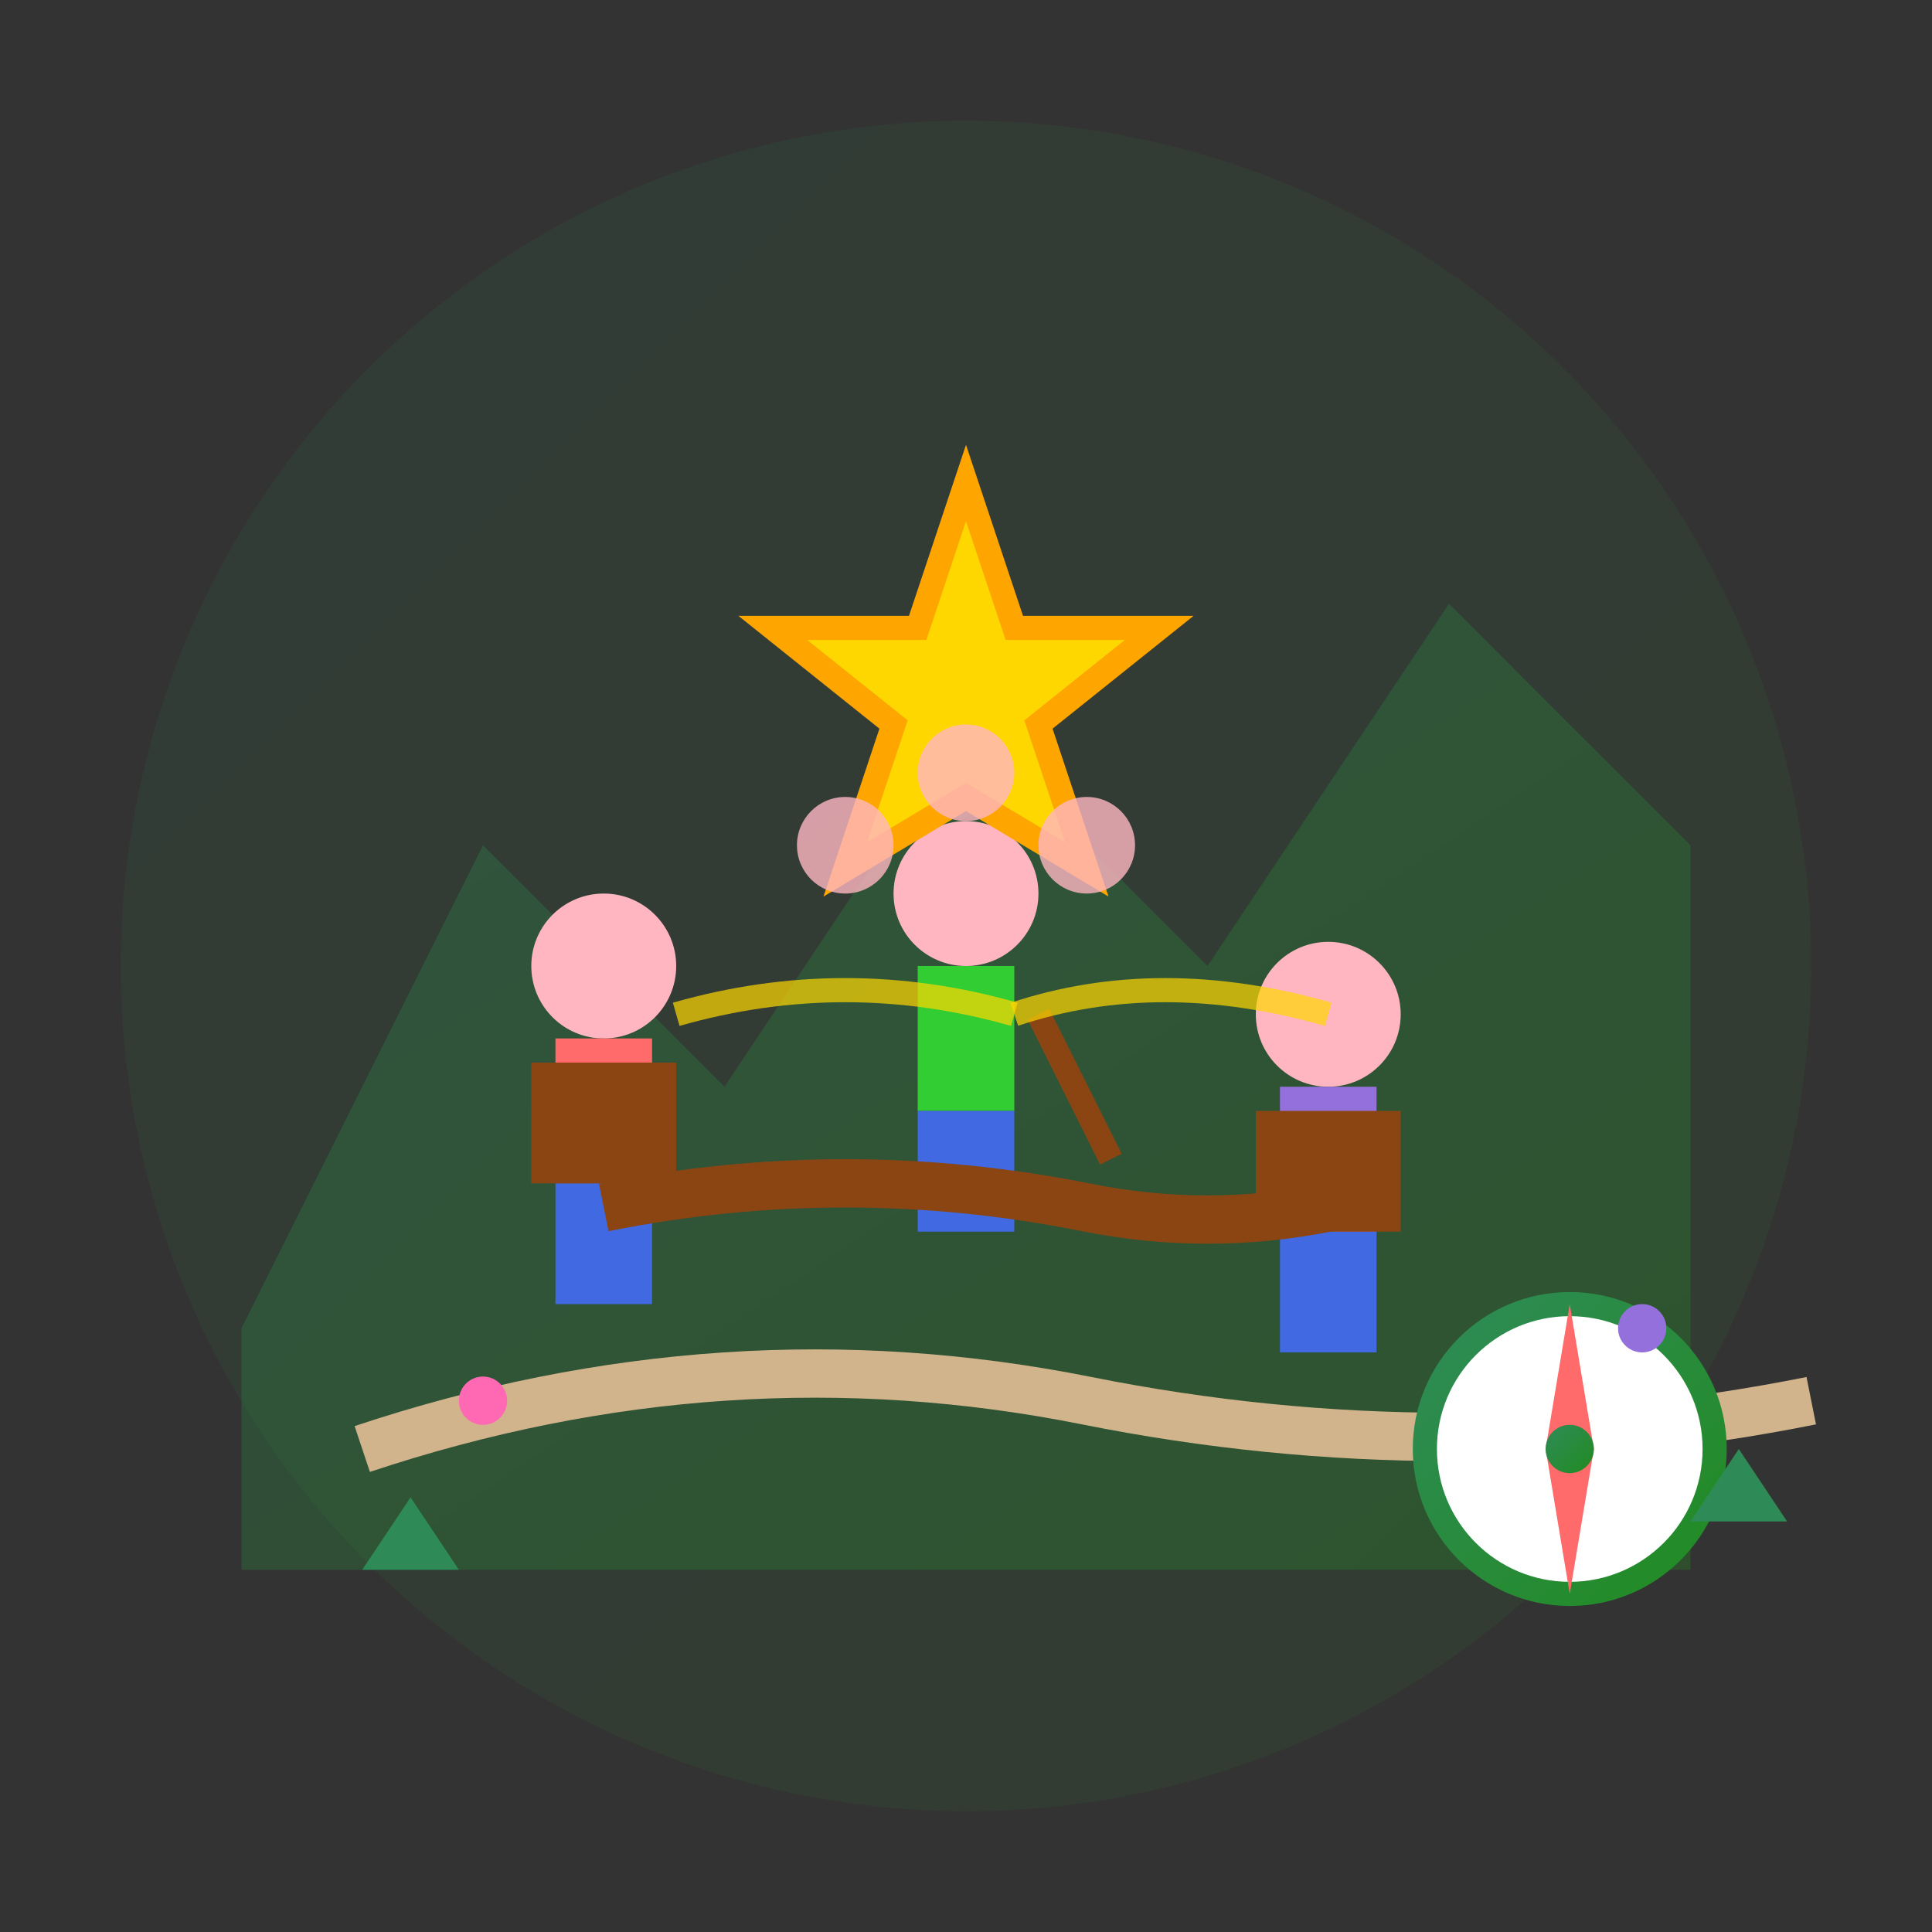 <svg width="80" height="80" viewBox="0 0 80 80" fill="none" xmlns="http://www.w3.org/2000/svg">
  <rect x="0" y="0" width="80" height="80" fill="#333333" stroke="none"/>
  <defs>
    <linearGradient id="groupGrad" x1="0%" y1="0%" x2="100%" y2="100%">
      <stop offset="0%" style="stop-color:#2E8B57"/>
      <stop offset="100%" style="stop-color:#228B22"/>
    </linearGradient>
  </defs>
  
  <!-- Background circle -->
  <circle cx="40" cy="40" r="35" fill="url(#groupGrad)" opacity="0.1"/>
  
  <!-- Mountain backdrop -->
  <path d="M10 55 L20 35 L30 45 L40 30 L50 40 L60 25 L70 35 L70 65 L10 65 Z" 
        fill="url(#groupGrad)" opacity="0.3"/>
  
  <!-- Group of hikers -->
  <!-- Hiker 1 -->
  <g transform="translate(25, 45)">
    <circle cx="0" cy="-5" r="3" fill="#FFB6C1"/>
    <rect x="-2" y="-2" width="4" height="6" fill="#FF6B6B"/>
    <rect x="-2" y="4" width="4" height="5" fill="#4169E1"/>
    <rect x="-3" y="-1" width="6" height="5" fill="#8B4513"/>
  </g>
  
  <!-- Hiker 2 -->
  <g transform="translate(40, 42)">
    <circle cx="0" cy="-5" r="3" fill="#FFB6C1"/>
    <rect x="-2" y="-2" width="4" height="6" fill="#32CD32"/>
    <rect x="-2" y="4" width="4" height="5" fill="#4169E1"/>
    <line x1="3" y1="0" x2="6" y2="6" stroke="#8B4513" stroke-width="1"/>
  </g>
  
  <!-- Hiker 3 -->
  <g transform="translate(55, 47)">
    <circle cx="0" cy="-5" r="3" fill="#FFB6C1"/>
    <rect x="-2" y="-2" width="4" height="6" fill="#9370DB"/>
    <rect x="-2" y="4" width="4" height="5" fill="#4169E1"/>
    <rect x="-3" y="-1" width="6" height="5" fill="#8B4513"/>
  </g>
  
  <!-- Trail -->
  <path d="M15 60 Q30 55 45 58 Q60 61 75 58" stroke="#D2B48C" stroke-width="2" fill="none"/>
  
  <!-- Team spirit indicators -->
  <!-- Shared rope -->
  <path d="M25 50 Q35 48 45 50 Q50 51 55 50" stroke="#8B4513" stroke-width="2" fill="none"/>
  
  <!-- Communication lines -->
  <path d="M28 42 Q35 40 42 42" stroke="#FFD700" stroke-width="1" fill="none" opacity="0.7"/>
  <path d="M42 42 Q48 40 55 42" stroke="#FFD700" stroke-width="1" fill="none" opacity="0.7"/>
  
  <!-- Group achievement star -->
  <path d="M40 20 L42 26 L48 26 L43 30 L45 36 L40 33 L35 36 L37 30 L32 26 L38 26 Z" 
        fill="#FFD700" stroke="#FFA500" stroke-width="1"/>
  
  <!-- Teamwork hands -->
  <circle cx="35" cy="35" r="2" fill="#FFB6C1" opacity="0.8"/>
  <circle cx="45" cy="35" r="2" fill="#FFB6C1" opacity="0.8"/>
  <circle cx="40" cy="32" r="2" fill="#FFB6C1" opacity="0.8"/>
  
  <!-- Adventure compass -->
  <circle cx="65" cy="60" r="6" fill="white" stroke="url(#groupGrad)" stroke-width="1"/>
  <path d="M65 54 L66 60 L65 66 L64 60 Z" fill="#FF6B6B"/>
  <circle cx="65" cy="60" r="1" fill="url(#groupGrad)"/>
  
  <!-- Nature elements -->
  <polygon points="15,65 17,62 19,65" fill="#2E8B57"/>
  <polygon points="70,63 72,60 74,63" fill="#2E8B57"/>
  <circle cx="20" cy="58" r="1" fill="#FF69B4"/>
  <circle cx="68" cy="55" r="1" fill="#9370DB"/>
</svg>
